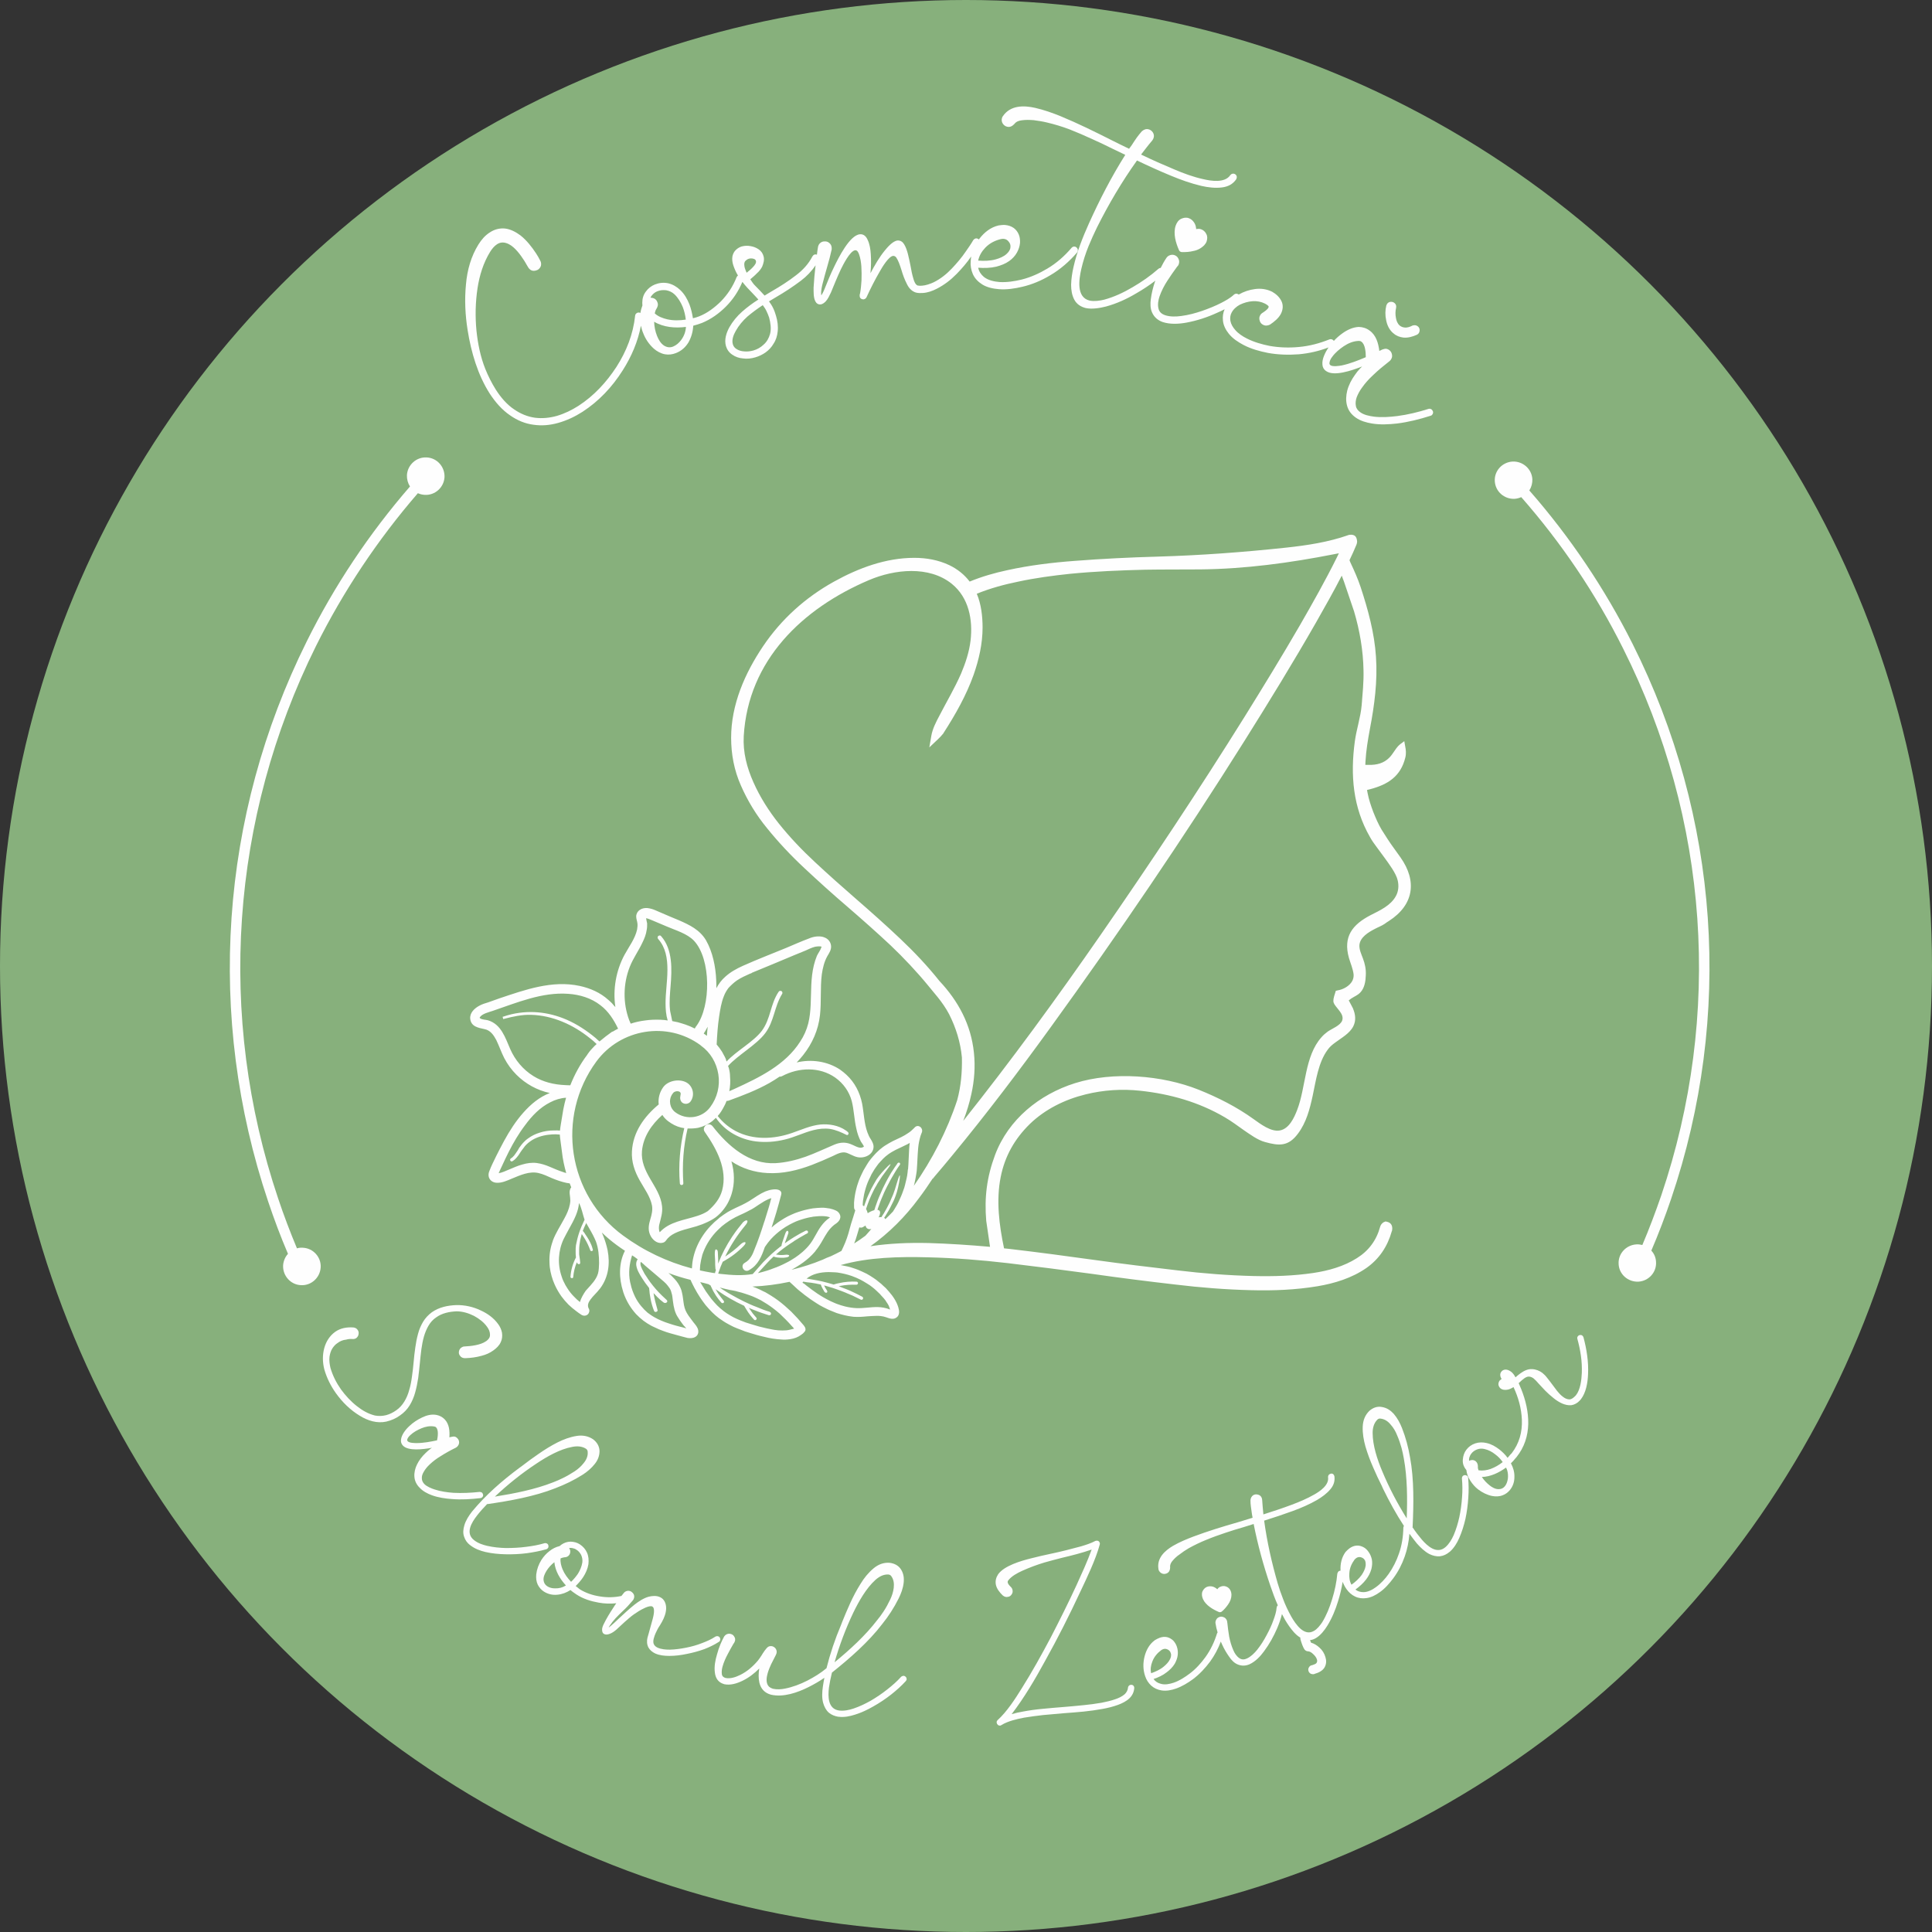 <?xml version="1.0" encoding="UTF-8"?>
<!DOCTYPE svg PUBLIC "-//W3C//DTD SVG 1.1//EN" "http://www.w3.org/Graphics/SVG/1.1/DTD/svg11.dtd">
<!-- Creator: CorelDRAW X7 -->
<svg xmlns="http://www.w3.org/2000/svg" xml:space="preserve" width="127mm" height="127mm" version="1.1" style="shape-rendering:geometricPrecision; text-rendering:geometricPrecision; image-rendering:optimizeQuality; fill-rule:evenodd; clip-rule:evenodd"
viewBox="0 0 12700 12700"
 xmlns:xlink="http://www.w3.org/1999/xlink">
 <rect x="0" y="0" width="12700" height="12700" fill="#333333" stroke="none"/>
 <defs>
  <style type="text/css">
   <![CDATA[
    .fil1 {fill:#FEFEFE}
    .fil0 {fill:#87B07C}
   ]]>
  </style>
 </defs>
 <g id="Layer_x0020_1">
  <g id="_38477337504">
   <circle class="fil0" cx="6350" cy="6350" r="6350"/>
   <g>
    <path class="fil1" d="M2208 9158c-34,-48 -60,-100 -76,-156 -12,-47 -13,-95 0,-142 12,-42 35,-79 71,-105 35,-25 77,-32 120,-29 11,1 21,6 28,16 6,8 8,18 6,28 -1,11 -7,19 -15,26 -8,5 -16,7 -26,6 -13,-1 -27,0 -40,4 -22,2 -41,10 -58,23 -14,9 -25,22 -34,36 -10,16 -15,35 -18,54 -3,24 1,49 6,72 15,52 39,99 70,143 30,41 65,79 105,110 35,28 74,50 118,61 51,9 97,-4 139,-34 22,-15 40,-35 54,-58 14,-23 25,-49 32,-76 9,-29 14,-58 18,-88 5,-32 8,-64 11,-95 3,-32 6,-64 11,-96 4,-30 10,-61 18,-90 7,-28 19,-55 33,-79 15,-25 35,-46 58,-63 47,-33 104,-45 161,-47 55,-1 110,11 160,35 44,20 85,49 114,89 13,17 22,37 26,58 3,22 1,42 -8,61 -10,23 -29,41 -49,55 -23,17 -49,28 -76,35 -35,10 -73,15 -110,16 -14,0 -26,-5 -33,-16 -7,-8 -9,-18 -7,-29 2,-10 7,-19 16,-25 6,-4 13,-7 20,-7 42,-2 106,-9 141,-34l2 -1c15,-11 26,-24 25,-43 0,-19 -8,-36 -19,-51 -22,-31 -53,-54 -86,-72 -36,-18 -75,-30 -115,-30 -47,2 -96,12 -134,40 -21,14 -37,32 -50,54 -13,22 -23,47 -30,71 -8,28 -13,56 -17,84 -4,30 -7,60 -10,91 -3,33 -7,66 -11,99 -5,32 -11,63 -20,95 -8,29 -20,58 -36,84 -16,26 -37,48 -63,66 -27,20 -58,33 -91,41 -61,13 -121,-6 -173,-38 -63,-38 -115,-89 -158,-149zm3225 1808c24,-96 56,-191 95,-283l8 -21c16,-41 34,-81 52,-122 20,-44 43,-88 69,-129 23,-38 51,-73 86,-102 30,-25 65,-39 105,-36 31,4 58,17 75,44 17,27 21,57 17,89 -4,35 -17,70 -33,102 -30,60 -66,116 -108,168 -89,117 -214,226 -328,317 0,1 0,1 -1,1 -1,1 -2,1 -2,2 0,0 0,1 0,2 -8,32 -14,64 -19,96 -7,58 -7,140 67,150 32,4 65,-3 95,-13 39,-13 76,-31 112,-51 39,-23 75,-47 110,-75 32,-25 63,-52 91,-83 5,-4 11,-6 18,-6 5,1 10,4 13,8 4,5 5,10 5,16 -1,4 -3,7 -6,11 -29,32 -62,61 -96,88 -37,29 -76,55 -117,78 -38,22 -78,41 -120,54 -34,11 -72,19 -108,14l-3 0c-23,-4 -44,-12 -62,-27 -19,-17 -30,-40 -37,-64 -9,-33 -7,-72 -2,-106 3,-19 6,-39 10,-59 -33,23 -68,43 -104,61 -72,36 -165,69 -247,50 -41,-11 -66,-38 -76,-78 -7,-31 -6,-63 -1,-94 -32,32 -68,60 -109,80 -37,18 -80,32 -122,23l-2 -1c-37,-11 -55,-39 -59,-77 -5,-38 3,-80 14,-117 6,-23 14,-46 23,-68 7,-16 15,-34 24,-50 5,-7 11,-13 19,-16 8,-3 17,-4 25,-1 10,2 18,9 23,18 6,9 7,19 4,29 -2,7 -6,13 -10,18 -13,22 -25,44 -37,67 -14,26 -26,53 -34,81 -5,17 -7,34 -5,51 2,14 11,21 24,25 32,7 69,-6 97,-20 45,-22 84,-56 116,-94 9,-11 16,-22 24,-34 7,-12 32,-52 46,-58 8,-4 17,-4 26,-2 9,3 17,9 22,17 6,10 7,20 4,30 -2,6 -5,13 -8,18 -9,17 -18,35 -27,53 -9,19 -17,39 -23,60 -7,25 -12,57 3,80 7,11 20,17 32,21 25,6 55,4 79,-1 51,-10 101,-29 148,-53 44,-23 87,-49 125,-81zm-1382 -427c-38,4 -77,3 -115,-4 -52,-9 -103,-25 -147,-54 -13,-9 -27,-18 -39,-29 -26,17 -55,28 -87,31 -32,3 -61,-4 -88,-21 -17,-11 -30,-26 -40,-45 -10,-21 -12,-44 -10,-68 4,-34 16,-66 34,-95 15,-23 32,-42 53,-58 20,-16 42,-27 67,-33l11 -9c19,-13 39,-20 62,-20 22,1 42,6 60,18 21,14 37,32 47,55 10,23 12,49 9,75 -5,31 -18,60 -35,86 -14,21 -31,40 -49,58l2 1c8,7 17,14 25,20 40,25 86,40 132,47 48,8 95,7 142,-3 5,-6 10,-13 15,-19 5,-7 13,-12 22,-14 8,-2 16,-1 25,3 19,12 28,29 18,51 -1,3 -3,5 -5,8 -21,25 -44,50 -68,72 -16,15 -31,30 -46,46 -14,15 -26,31 -37,47 -3,5 -6,9 -8,14 18,-13 57,-50 64,-57 34,-32 69,-64 106,-94 27,-21 60,-43 93,-52 24,-6 50,-8 73,2 23,10 35,29 40,53 6,30 -3,62 -15,89 -7,15 -15,30 -24,44 -11,16 -20,33 -28,51 -8,19 -23,55 -11,75 5,10 14,16 24,21 25,11 54,13 81,13 35,-1 71,-6 106,-13 36,-7 72,-17 107,-31 29,-11 59,-24 86,-42 6,-3 13,-4 20,-1 5,2 9,6 10,12 3,5 2,10 0,16 -2,3 -4,6 -8,8 -29,19 -61,34 -94,47 -38,14 -76,24 -116,32 -38,8 -76,13 -115,13 -31,0 -64,-3 -93,-16 -19,-9 -35,-22 -45,-40 -10,-20 -11,-42 -6,-63l8 -28c9,-32 18,-65 27,-98 4,-16 18,-70 -4,-80 -20,-9 -70,20 -87,30 -23,14 -44,29 -64,46 -20,17 -39,34 -58,52l-27 25c-13,11 -27,21 -43,27 -11,4 -24,7 -35,2 -10,-4 -14,-13 -15,-24 -2,-13 4,-29 10,-41 18,-37 40,-73 63,-108 6,-10 13,-20 20,-30zm-151 -1077c24,19 40,44 41,76 0,32 -11,60 -31,85 -22,28 -50,52 -80,71 -57,36 -117,65 -180,89 -136,54 -299,83 -444,104 0,0 -1,0 -1,0 -1,0 -2,0 -3,0 0,0 -1,1 -1,1 -23,24 -45,48 -65,74 -36,46 -79,116 -20,162 25,20 57,31 88,38 40,9 81,13 122,14 45,0 89,-2 133,-8 41,-5 81,-12 121,-24 6,-1 13,0 18,4 4,3 7,8 7,14 1,5 0,11 -4,15 -2,3 -6,6 -10,7 -42,12 -85,20 -128,26 -46,6 -93,8 -140,7 -44,-1 -88,-5 -132,-15 -34,-8 -70,-21 -99,-44l-3 -2c-18,-14 -31,-32 -38,-54 -9,-24 -6,-50 1,-74 9,-33 30,-65 51,-92 90,-109 198,-203 311,-287l18 -13c35,-27 70,-53 107,-78 40,-28 82,-54 125,-76 40,-20 82,-36 127,-43 38,-6 76,0 109,23zm-1060 55c-62,11 -157,22 -191,-14 -11,-11 -15,-25 -13,-40 2,-16 9,-31 17,-44 10,-16 23,-31 37,-44 25,-24 54,-43 86,-58 29,-14 61,-22 93,-16 21,4 40,14 55,30 29,31 33,76 30,117l1 0c8,-2 17,-4 26,-5 10,-1 19,4 26,12 7,7 11,16 11,27 0,10 -5,20 -12,27 -3,3 -6,5 -9,7 -35,17 -69,36 -102,57 -25,15 -49,33 -70,53 -15,14 -29,30 -39,48 -8,13 -14,28 -13,43 0,15 6,27 16,38 17,17 46,29 68,36 39,13 83,19 124,22 57,3 115,0 172,-6 6,0 12,2 17,6 3,4 5,9 6,15 0,5 -2,11 -7,15 -3,3 -7,5 -12,5 -61,7 -125,11 -186,6 -44,-3 -91,-10 -132,-25 -30,-11 -60,-27 -81,-50 -20,-20 -32,-44 -34,-72 -2,-28 5,-55 17,-80 14,-29 34,-54 57,-76 11,-11 23,-21 35,-30 2,-1 5,-3 7,-4zm2646 1410c99,-81 203,-176 280,-277 15,-18 29,-37 42,-57 16,-24 30,-50 43,-77 12,-25 21,-52 24,-79 3,-27 0,-54 -16,-76 -5,-7 -11,-10 -19,-11 -33,-2 -61,14 -85,35 -62,56 -110,142 -146,216 -50,105 -91,214 -123,326zm-1732 -529c17,-16 32,-34 45,-53 14,-23 25,-48 29,-75 2,-17 -1,-33 -8,-49 -8,-14 -17,-26 -31,-34 -8,-6 -18,-9 -28,-11 -7,-1 -13,-1 -20,0 3,5 6,10 7,15 2,10 0,20 -5,29 -8,12 -20,17 -34,17 -8,1 -17,4 -24,7 -3,24 4,50 13,72 13,31 33,58 56,82zm-34 24c-39,-43 -70,-94 -76,-153 -20,16 -37,34 -51,56 -11,18 -22,40 -20,62 2,17 9,30 24,40 15,10 32,14 51,14 26,1 50,-5 72,-19zm-467 -584c126,-20 264,-47 383,-94 22,-8 43,-18 64,-28 27,-13 52,-28 77,-44 23,-15 44,-34 61,-56 17,-21 28,-46 25,-73 0,-8 -4,-14 -10,-19 -27,-18 -60,-19 -91,-13 -82,15 -167,64 -236,110 -97,64 -188,137 -273,217zm-380 -370c5,-24 11,-67 -6,-85 -4,-4 -8,-5 -13,-6 -29,-5 -58,1 -84,12 -26,11 -52,25 -72,44 -8,7 -16,16 -20,26 -2,6 -2,11 2,15 11,12 46,12 60,12 43,0 91,-9 133,-18z"/>
    <path class="fil1" d="M2747 3242c-264,305 -490,644 -670,1005 -562,1133 -652,2432 -249,3630 37,111 79,221 124,329 13,-4 26,-5 39,-4 68,3 121,62 117,129 -4,68 -62,121 -130,117 -68,-3 -120,-62 -117,-130 2,-28 13,-55 32,-76 -48,-112 -91,-227 -130,-343 -409,-1216 -318,-2533 253,-3682 182,-367 411,-710 679,-1019 -14,-22 -21,-48 -20,-75 4,-67 62,-120 130,-116 68,3 120,62 117,130 -4,67 -62,120 -130,116 -15,-1 -30,-4 -45,-11z"/>
    <path class="fil1" d="M7474 1055c-100,140 -187,288 -264,442 -19,39 -37,79 -54,120 -20,49 -36,99 -48,151 -15,66 -35,187 55,208 30,6 66,1 95,-6 66,-18 128,-47 187,-82 60,-35 118,-75 170,-121 5,-4 10,-6 15,-6 11,-23 24,-46 39,-68 6,-8 14,-13 23,-16 10,-3 19,-3 28,0 12,4 21,12 26,23 6,11 7,23 3,35 -1,4 -3,8 -5,11 -2,3 -5,6 -7,8 -22,30 -43,60 -63,91 -21,32 -39,67 -52,104 -8,24 -13,52 -7,78 5,24 21,37 44,45 33,11 72,10 107,5 46,-6 91,-18 135,-33 43,-15 86,-32 127,-53 27,-14 60,-32 83,-54 7,-6 15,-8 24,-5 3,1 5,2 8,4 33,-19 69,-31 107,-36 39,-5 77,0 113,18 26,15 48,35 61,62 13,28 9,57 -4,83 -15,29 -45,53 -72,71 -15,7 -30,9 -45,1 -11,-5 -19,-15 -22,-26 -4,-12 -4,-24 2,-35 4,-8 10,-14 17,-18 12,-8 32,-21 38,-34 2,-3 2,-7 0,-10 -5,-6 -16,-13 -22,-16 -26,-13 -53,-18 -82,-16 -29,2 -57,10 -84,23 -22,12 -42,29 -54,52 -9,17 -11,35 -8,54 4,22 16,42 31,59 20,24 49,43 77,57 47,24 100,39 151,49 63,11 127,13 190,7 70,-6 137,-24 202,-50 6,-2 13,-2 19,1 4,2 8,5 10,9 17,-19 37,-36 58,-51 31,-22 67,-39 106,-41 26,1 50,8 71,24 43,30 58,84 64,134l2 -1c10,-5 20,-10 30,-12 12,-4 23,0 33,7 10,7 16,17 18,29 3,12 0,24 -7,34 -3,4 -5,7 -9,10 -37,29 -74,59 -108,92 -27,25 -51,51 -72,81 -15,20 -27,42 -36,65 -6,18 -9,38 -5,57 3,17 14,31 29,41 24,18 61,25 91,29 49,6 103,2 152,-4 69,-9 139,-26 205,-47 7,-2 14,-1 20,3 5,4 8,9 10,15 1,7 0,13 -4,18 -3,5 -7,8 -12,9 -72,23 -147,42 -221,51 -53,6 -111,9 -164,0 -37,-6 -76,-17 -107,-39 -28,-20 -48,-45 -57,-78 -9,-33 -7,-66 1,-99 10,-38 28,-72 51,-104 10,-15 22,-30 35,-43 4,-4 8,-8 12,-12 -71,28 -186,67 -237,30 -15,-10 -23,-25 -24,-42 -2,-20 3,-39 10,-57 8,-20 18,-38 30,-56 -63,24 -128,39 -196,45 -67,5 -136,3 -202,-9 -55,-11 -110,-26 -160,-52 -36,-19 -73,-43 -98,-75 -20,-25 -35,-54 -38,-86 -3,-26 1,-51 11,-74 -16,8 -32,16 -49,23 -65,30 -133,52 -203,65 -50,9 -106,12 -155,-4 -31,-11 -55,-31 -69,-61 -13,-27 -13,-61 -9,-90 5,-38 14,-75 26,-111 1,-3 3,-7 4,-10 -41,31 -83,59 -127,84 -62,37 -128,67 -198,86 -40,10 -91,19 -133,10 -32,-8 -59,-25 -75,-55 -16,-30 -21,-64 -21,-98 1,-40 7,-79 16,-118 22,-97 60,-194 101,-285 70,-155 148,-307 239,-451 -26,-12 -53,-25 -79,-38 -45,-23 -91,-44 -137,-65 -49,-23 -99,-44 -149,-64 -50,-19 -100,-34 -151,-46 -29,-7 -57,-11 -86,-15 -26,-2 -53,-3 -79,1 -19,2 -37,9 -48,24 -13,14 -29,23 -48,18 -12,-3 -21,-10 -28,-20 -7,-11 -9,-23 -6,-35 1,-6 4,-11 7,-15 49,-71 135,-71 211,-54 57,13 114,33 168,55 114,47 227,103 338,159 37,19 75,37 112,55l17 -23c11,-17 22,-34 34,-51 10,-14 21,-27 33,-41 13,-11 27,-17 44,-13 12,3 21,10 28,20 7,11 9,22 6,34 -2,7 -5,14 -10,20 -26,30 -49,61 -73,92 72,35 145,67 219,98 61,26 126,50 191,64 51,12 140,26 176,-26 6,-8 14,-12 25,-10 13,4 21,15 17,29 0,3 -2,5 -3,8 -22,32 -54,48 -92,53 -45,6 -93,0 -137,-10 -68,-16 -135,-40 -200,-67 -75,-31 -150,-65 -223,-100zm1687 1137l-4 -3c-25,-22 -39,-52 -45,-84 -7,-32 -7,-65 1,-97 2,-5 4,-9 7,-13 6,-7 14,-11 24,-11 8,0 16,2 23,8 10,8 13,20 10,33 -5,21 -5,43 -1,64 3,19 10,38 25,51 10,8 21,12 33,13 17,2 36,-5 51,-13 13,-4 26,-3 36,6 7,6 10,13 11,22 0,10 -2,18 -8,25 -3,3 -7,6 -11,8 -27,12 -58,21 -88,18 -24,-3 -46,-11 -64,-27zm-4951 -135c2,-17 7,-33 13,-49l-1 -17c0,-28 7,-53 24,-75 15,-21 35,-36 59,-46 28,-11 57,-14 87,-8 30,7 57,23 79,44 28,26 47,60 61,95 11,29 18,60 23,91l4 -1c13,-3 25,-7 38,-12 53,-21 100,-57 141,-97 45,-46 80,-99 104,-160 2,-4 5,-8 9,-11 -13,-21 -23,-44 -31,-68 -6,-19 -9,-40 -5,-60 4,-16 11,-30 23,-41 11,-10 24,-18 38,-22 19,-5 38,-6 58,-2 19,3 37,10 53,21 16,11 27,26 32,45 7,23 0,47 -9,69 -9,17 -21,32 -35,44 -13,14 -28,26 -43,39 9,13 20,31 31,41 22,22 43,44 63,66l50 -30c54,-31 107,-65 156,-103 45,-34 83,-75 108,-124 4,-6 8,-11 15,-13 5,-1 10,-1 15,1 2,-17 4,-34 7,-50 2,-10 6,-19 14,-26 8,-7 17,-11 28,-11 12,-1 23,2 32,10 10,8 15,18 16,31 0,4 0,8 0,12 -8,37 -18,75 -29,112 -10,35 -20,70 -29,106 -6,22 -13,53 -11,77 0,1 0,4 1,6 6,-7 17,-31 19,-36 21,-52 42,-105 67,-155 25,-51 100,-205 168,-210 25,-2 41,15 50,36 14,28 19,63 21,94 3,41 2,84 -2,126 27,-51 58,-105 94,-149 18,-22 53,-63 84,-66 20,-1 34,9 44,26 11,18 18,40 24,62 6,25 12,51 17,77 5,30 11,60 20,89 4,14 12,36 27,42 10,2 20,2 30,1 25,-2 53,-12 75,-22 46,-23 85,-54 120,-91 33,-35 64,-71 91,-111 17,-24 35,-50 50,-76 5,-6 11,-10 18,-11 7,0 12,2 17,6 1,1 1,1 2,1 1,-2 3,-4 4,-6 32,-41 73,-74 125,-86 14,-2 29,-4 43,-3 21,2 40,8 57,20 15,11 26,26 33,43 7,17 9,36 8,55 -2,22 -9,43 -20,63 -12,22 -30,41 -51,56 -25,18 -55,29 -85,37 -38,9 -80,10 -119,7 5,24 18,44 37,60 28,23 68,31 103,34 48,3 99,-5 145,-16 60,-15 117,-41 169,-72 61,-36 114,-83 160,-137 5,-5 11,-9 19,-8 7,0 12,4 17,9 3,5 6,10 5,17 0,5 -2,9 -5,13 -51,59 -110,111 -177,150 -57,34 -118,60 -182,75 -50,12 -104,20 -154,16 -38,-3 -78,-11 -110,-31 -27,-17 -49,-39 -62,-68 -12,-28 -17,-57 -14,-87 0,-10 2,-19 3,-29 -28,41 -61,79 -95,114 -39,40 -82,73 -131,98 -29,15 -60,26 -92,28 -15,1 -31,1 -46,-3 -28,-9 -47,-31 -59,-57 -15,-29 -26,-59 -35,-90 -5,-17 -11,-33 -17,-49 -5,-12 -11,-25 -18,-35 -5,-6 -11,-10 -20,-10 -30,3 -74,78 -87,101 -32,55 -61,112 -88,171 -4,8 -11,13 -21,14 -13,-1 -23,-7 -24,-22 0,-2 0,-5 0,-8 1,-4 2,-8 3,-12 5,-27 7,-55 9,-83 1,-31 1,-62 -1,-92 -2,-27 -6,-54 -15,-79 -4,-11 -11,-28 -25,-27 -35,3 -82,100 -95,126 -23,49 -44,101 -65,152 -9,19 -20,43 -34,58 -9,9 -21,19 -34,20 -35,3 -43,-38 -45,-64 -1,-15 -1,-30 -1,-46 3,-49 7,-98 13,-147 -26,39 -59,73 -96,101 -53,40 -108,76 -165,109l-45 27c10,14 20,29 27,44 8,16 14,34 19,51 10,33 15,69 11,103 -3,29 -11,56 -27,80 -13,23 -31,42 -53,58 -20,14 -43,25 -67,32 -27,8 -54,11 -82,7 -25,-2 -49,-10 -70,-25 -21,-14 -34,-33 -41,-56 -12,-42 2,-86 22,-123 22,-39 51,-74 85,-104 33,-29 68,-55 106,-79 -12,-14 -25,-27 -37,-40 -24,-24 -47,-49 -68,-76 -26,62 -62,116 -109,163 -45,45 -98,83 -157,107 -18,7 -38,13 -57,18 -2,38 -12,75 -31,109 -20,33 -47,57 -83,71 -23,9 -47,12 -71,8 -28,-5 -53,-19 -74,-37 -32,-29 -55,-63 -70,-102 -7,-16 -11,-32 -15,-49 -20,105 -62,203 -120,294 -69,109 -156,202 -264,272 -50,32 -103,57 -160,73 -53,15 -107,20 -162,12 -56,-7 -107,-29 -153,-61 -55,-37 -99,-89 -135,-144 -79,-124 -122,-272 -145,-416 -16,-100 -21,-201 -11,-302 8,-93 33,-183 82,-262 20,-32 44,-60 76,-80 29,-19 62,-28 97,-25 38,4 73,23 104,46 40,32 74,75 102,118 10,15 19,31 27,47 6,10 7,21 5,33 -3,11 -10,20 -20,27 -25,12 -47,10 -63,-14l-12 -20c-5,-9 -10,-18 -16,-27 -23,-36 -60,-87 -100,-107 -26,-13 -52,-16 -77,0 -19,12 -34,31 -46,50 -45,73 -70,155 -83,239 -14,93 -16,186 -7,280 9,85 26,171 58,251 19,47 42,93 69,136 32,50 72,98 122,131 41,28 86,47 136,54 48,6 96,1 143,-12 51,-15 98,-38 142,-66 102,-66 184,-155 250,-256 66,-103 110,-215 123,-337 1,-7 4,-13 11,-17 5,-4 12,-4 18,-3 2,1 4,1 6,2zm3653 -551c11,-2 21,-3 32,1 15,5 27,16 34,30 9,16 8,32 3,49 -3,10 -9,18 -16,26 -20,20 -44,33 -72,38 -24,6 -50,8 -76,7l-5 -1c-6,-2 -11,-6 -13,-12 -21,-47 -39,-109 -22,-160 7,-20 18,-37 37,-46 16,-7 32,-10 49,-4 15,5 26,15 35,28 9,13 13,28 14,44zm1115 842c0,-30 -3,-84 -29,-102 -5,-4 -11,-5 -17,-5 -36,1 -69,15 -99,35 -28,19 -56,42 -76,70 -8,10 -15,23 -17,35 -2,9 -1,15 6,20 16,11 58,4 75,1 52,-11 108,-33 157,-54zm-4070 -555c16,-13 32,-26 45,-41 8,-9 20,-24 16,-37 -2,-8 -8,-12 -16,-14 -10,-3 -21,-3 -31,0 -9,3 -16,8 -22,14 -11,12 -8,32 -4,47 3,11 8,21 12,31zm-400 308c-3,-28 -10,-57 -20,-83 -13,-31 -30,-60 -54,-83 -16,-15 -34,-23 -55,-27 -19,-2 -38,-1 -56,6 -13,5 -23,12 -32,21 -7,7 -12,14 -15,22 7,0 14,1 22,4 11,5 19,13 23,25 7,15 3,30 -6,44 -6,9 -9,20 -11,30 22,21 53,32 82,39 40,9 82,8 122,2zm1 48c-71,9 -146,3 -209,-34 1,32 7,63 19,93 10,25 25,51 48,65 19,11 38,13 58,5 21,-9 37,-23 51,-41 20,-26 31,-55 33,-88zm505 -143c-35,23 -69,48 -101,75 -31,28 -57,59 -77,95 -14,25 -27,57 -19,86 4,15 13,26 27,34 15,9 32,13 49,14 20,2 40,-1 59,-6 25,-7 48,-20 67,-38 22,-19 35,-43 43,-71 9,-34 3,-73 -6,-107 -5,-15 -11,-30 -18,-44 -6,-13 -15,-26 -24,-38zm1416 -293c38,3 79,2 115,-8 25,-7 53,-18 72,-36 12,-11 24,-26 25,-43 2,-14 -2,-26 -11,-37 -9,-12 -20,-18 -34,-19 -5,0 -10,0 -15,1 -40,9 -76,27 -105,57 -23,24 -40,52 -47,85z"/>
    <path class="fil1" d="M6374 3823c80,-33 164,-57 248,-75 146,-32 294,-50 442,-61 181,-14 362,-23 543,-28 282,-8 565,-29 846,-59 139,-15 279,-36 412,-83l2 -1 15 -1 2 0c28,2 35,20 37,45l0 1 0 1c-1,7 -2,14 -5,20 -14,34 -29,67 -45,100 2,7 5,14 8,20 24,51 47,103 65,157 49,149 91,302 101,459 11,159 -10,318 -40,474 -13,70 -25,141 -29,213l-1 23 22 0c52,1 99,-10 136,-48 23,-23 37,-54 60,-78 3,-3 6,-6 10,-9l28 -21 6 34c5,22 7,51 1,73 -30,124 -114,178 -232,209l-20 5 4 21c8,42 22,83 37,123 16,40 33,80 55,117 26,41 52,83 81,122 14,20 29,40 43,60 111,157 87,313 -76,418 -10,6 -19,12 -28,19 -21,14 -44,22 -66,34 -40,21 -95,53 -100,105 -2,30 13,61 23,88 14,37 21,72 19,111 -1,38 -8,84 -36,113 -18,19 -39,26 -60,40l-16 12 28 53 0 1c16,38 21,78 2,116 -24,48 -79,77 -120,108 -18,13 -36,28 -49,47 -61,82 -77,203 -98,301 -19,88 -42,177 -97,250 -63,85 -124,81 -217,55 -48,-13 -98,-50 -139,-78 -41,-29 -81,-59 -124,-84 -172,-101 -361,-154 -557,-175 -120,-13 -242,-5 -359,24 -135,33 -266,97 -367,195 -99,97 -164,211 -191,348 -31,154 -10,316 22,469 12,1 25,3 38,4 188,22 375,47 562,73 180,25 361,47 542,68 166,20 333,33 500,37 130,3 261,-1 390,-20 100,-15 202,-43 288,-98 77,-48 128,-117 152,-205 3,-11 9,-20 17,-26l1 -1 1 -1c3,-2 6,-4 10,-5l7 -3 8 2c24,5 36,20 36,45l0 2 -2 14 -1 1c-28,100 -82,182 -167,242 -95,66 -208,101 -321,120 -144,24 -291,30 -437,26 -166,-4 -332,-17 -497,-37 -183,-21 -365,-44 -547,-70 -185,-25 -371,-49 -557,-71 -173,-20 -348,-34 -522,-38 -187,-5 -392,-1 -575,51 10,2 20,4 30,6 23,4 46,11 68,19l16 6c20,8 38,17 57,26 15,9 30,17 44,27 12,8 25,17 36,27 11,8 21,17 31,27 10,8 19,17 27,27 7,8 15,16 21,25l2 2c7,9 14,18 20,28 6,9 11,19 16,29l3 7c3,7 6,15 8,22 3,11 6,23 5,34 -1,12 -5,24 -15,31 -21,18 -48,8 -70,0 -12,-4 -24,-7 -36,-8 -11,-1 -22,-2 -32,-1 -19,0 -39,2 -58,3 -28,3 -57,5 -86,3l-9 -1c-35,-4 -71,-13 -105,-24 -16,-6 -31,-12 -47,-19l-15 -7c-17,-8 -34,-17 -50,-26 -14,-9 -28,-17 -42,-27 -13,-8 -25,-17 -37,-26 -12,-8 -23,-17 -34,-26 -11,-9 -22,-17 -32,-26 -10,-9 -20,-18 -29,-27l-23 -21c-80,17 -162,28 -244,31 8,3 16,6 24,9 16,7 33,14 49,23l13 6c12,7 23,14 35,21 16,10 31,20 46,31 16,12 30,23 45,36 15,13 29,26 43,39 14,14 28,29 42,44 13,15 27,31 40,46l5 7c8,10 10,25 1,35 -6,8 -14,15 -22,20 -21,16 -46,25 -72,29 -20,3 -41,4 -61,2 -19,-1 -37,-3 -56,-6 -17,-3 -35,-6 -53,-11 -17,-4 -35,-8 -52,-13l-50 -15c-18,-5 -35,-11 -51,-18 -17,-6 -34,-13 -50,-20 -17,-8 -33,-17 -49,-26 -8,-5 -17,-10 -25,-16 -8,-5 -15,-10 -22,-15 -16,-12 -31,-25 -45,-39 -14,-14 -28,-30 -42,-46l-15 -20c-8,-11 -16,-22 -23,-33 -13,-20 -25,-40 -36,-61 -9,-17 -18,-35 -26,-53 -49,-12 -98,-27 -145,-45l16 14c17,17 34,34 47,54 12,19 22,39 26,61 5,20 7,41 10,62 3,26 9,50 22,72l10 16c11,16 23,31 34,46l9 11c13,16 25,34 22,56 -4,24 -25,35 -47,36 -8,1 -16,0 -23,-1 -12,-3 -23,-6 -35,-9l-44 -12 -7 -2c-17,-4 -35,-10 -52,-15 -17,-6 -34,-12 -51,-19 -14,-6 -27,-12 -41,-19l-10 -5c-18,-10 -34,-20 -50,-32 -18,-14 -34,-28 -49,-44 -17,-19 -32,-39 -45,-60 -16,-26 -29,-54 -39,-84l-1 -4c-28,-87 -30,-186 12,-268 -19,-12 -38,-26 -56,-39 -34,-25 -66,-52 -96,-81 13,29 24,60 32,91l6 25c17,88 6,177 -48,250l-5 6c-18,24 -42,44 -60,69 -13,18 -22,37 -11,59l1 1c6,12 3,27 -7,37 -12,11 -29,11 -42,3 -12,-8 -24,-16 -35,-25 -18,-13 -34,-27 -50,-42 -17,-17 -33,-36 -47,-55 -17,-24 -32,-50 -44,-77 -16,-36 -27,-75 -32,-114 -1,-11 -2,-22 -2,-33 -2,-46 5,-93 21,-137l2 -7c19,-50 49,-95 74,-142l13 -25c14,-29 25,-60 27,-92 0,-14 -2,-30 -4,-44 -2,-17 0,-33 10,-45 -3,-9 -7,-17 -10,-26 -7,-1 -14,-2 -20,-3 -33,-7 -65,-18 -96,-31 -29,-13 -59,-27 -89,-34 -61,-14 -122,15 -176,37 -31,13 -63,28 -97,27 -42,-1 -66,-36 -51,-75 13,-35 30,-68 46,-101 17,-34 34,-67 52,-100 36,-66 77,-130 127,-186 48,-54 105,-102 173,-128 -83,-18 -159,-60 -219,-120 -32,-32 -59,-69 -80,-109 -20,-39 -34,-81 -53,-120 -17,-32 -39,-64 -77,-71 -41,-9 -88,-16 -94,-68 -4,-39 28,-69 60,-86 18,-10 38,-16 58,-22 24,-9 49,-17 73,-26 170,-57 348,-121 529,-82 69,15 135,44 187,91l7 6c10,9 20,18 28,29 4,4 8,8 12,13 -17,-117 4,-240 61,-345 29,-53 69,-105 82,-165 2,-14 4,-27 2,-41 -2,-16 -8,-28 -8,-46 2,-37 37,-57 73,-54 18,2 36,7 54,15 15,6 29,13 44,19 36,16 73,31 109,46 71,31 138,63 179,132 44,77 63,173 67,261 1,17 1,35 1,54 15,-28 34,-54 58,-75 34,-31 74,-53 116,-72 94,-42 190,-79 285,-118 50,-21 99,-43 150,-62 28,-12 62,-18 93,-10l2 1c6,2 12,4 17,7 19,11 31,29 33,51 2,26 -12,46 -25,68 -20,36 -30,78 -36,120 -11,89 -2,179 -12,268 -11,97 -50,185 -110,261 -13,17 -28,33 -43,49 96,-23 202,-8 285,47l4 3c13,9 26,20 38,31 55,51 88,116 103,189 12,63 13,130 35,190 6,16 13,32 23,46 10,17 19,33 17,53 -3,38 -38,61 -74,65 -41,5 -67,-17 -103,-30 -31,-10 -63,8 -90,21 -46,21 -92,41 -139,59 -93,35 -191,59 -292,53 -82,-4 -167,-30 -236,-77 20,70 23,144 1,215 -7,22 -16,43 -27,63 -13,23 -29,44 -47,63 -6,5 -11,10 -16,15 -33,31 -98,58 -141,71 -53,16 -111,26 -159,55 -9,6 -18,12 -26,21l-1 0c-13,13 -17,30 -40,33 -35,6 -66,-23 -79,-54 -15,-34 -8,-68 2,-102 9,-29 16,-59 11,-89 -11,-59 -51,-112 -80,-164 -34,-60 -56,-123 -52,-193 7,-127 81,-229 176,-308 -5,-40 6,-81 30,-114 34,-46 115,-58 161,-25 37,28 46,82 18,120 -12,16 -36,20 -53,8 -11,-8 -16,-22 -15,-35l2 -13 0 -2c11,-32 -37,-32 -49,-13l-6 8c-25,39 -15,91 22,118 73,54 176,38 229,-35 46,-62 65,-139 53,-215 -12,-76 -52,-144 -115,-189l-3 -3c-218,-159 -525,-108 -684,108 -267,364 -188,877 176,1144 136,100 289,173 452,216 0,-3 1,-6 1,-9 1,-22 4,-44 9,-65 24,-102 86,-191 167,-255l4 -4c18,-14 36,-26 55,-38 14,-8 28,-15 42,-22l8 -4 45 -21c16,-8 31,-16 46,-25l6 -4c17,-10 32,-21 48,-31 17,-11 34,-20 52,-28 14,-5 28,-10 43,-12 7,-1 14,-2 21,-2 22,0 48,9 40,36l-15 56 -17 60 -8 26c-8,25 -15,49 -23,73 13,-12 27,-23 41,-33l15 -10c17,-11 34,-22 52,-31 16,-8 31,-14 47,-21 14,-5 28,-10 42,-14 13,-4 26,-7 39,-10 12,-3 25,-5 37,-7 11,-1 21,-2 32,-3l3 0c11,-1 22,-1 34,-1 11,1 21,2 32,4l8 1c7,2 15,4 22,6 11,4 22,8 31,15 9,8 15,18 17,30 2,27 -21,44 -41,57 -9,7 -18,16 -26,25 -7,8 -13,16 -19,25 -10,15 -20,32 -29,48 -14,25 -29,49 -47,71l-5 7c-23,27 -50,51 -79,72 -13,9 -27,19 -41,27l-15 9c-6,4 -13,7 -19,11 70,-17 139,-39 206,-67 17,-8 34,-16 52,-22 24,-11 47,-23 70,-35 9,-18 17,-36 25,-55 16,-39 27,-80 38,-122l14 -44 14 -46c-5,-5 -8,-12 -8,-20l0 -7c-1,-15 0,-31 2,-46 2,-15 4,-30 7,-44 3,-15 7,-29 11,-44l6 -18 8 -23c6,-13 11,-27 18,-40 6,-13 13,-27 21,-39 7,-13 16,-26 24,-39 9,-12 19,-25 29,-36 11,-13 23,-25 35,-36 6,-6 12,-11 19,-16 7,-6 15,-12 23,-17 17,-11 35,-21 52,-30 19,-9 37,-17 55,-26 16,-8 32,-17 46,-27 13,-8 24,-18 35,-29l7 -7c23,-26 60,3 47,34l-1 2c-5,12 -9,24 -12,37 -3,13 -6,26 -8,40 -2,13 -3,27 -4,41l-2 29 -3 58c-1,15 -2,29 -3,44 -2,15 -4,29 -7,43l0 1c-2,14 -6,28 -9,43 -1,3 -2,7 -3,11 121,-173 219,-363 285,-563 25,-91 33,-186 31,-280 -9,-100 -39,-196 -84,-285 -21,-40 -47,-77 -75,-112 -20,-25 -41,-49 -61,-74 -77,-94 -161,-183 -249,-267 -93,-87 -188,-171 -284,-254 -96,-82 -190,-167 -282,-253 -88,-82 -171,-170 -246,-263 -70,-85 -128,-180 -172,-281 -44,-99 -64,-205 -64,-313 0,-218 90,-424 210,-602 120,-178 278,-320 465,-424 162,-90 342,-157 529,-157 80,0 158,14 230,48 54,26 99,62 134,108zm-1656 3513c32,41 73,75 118,99 116,61 252,54 372,12 61,-21 120,-48 184,-55 57,-5 120,5 168,39 5,3 10,7 14,11 9,8 1,24 -10,18 -34,-17 -70,-33 -108,-39 -36,-5 -73,-1 -109,8 -64,16 -124,47 -189,62 -62,15 -126,20 -190,12 -102,-13 -202,-66 -262,-155 -7,6 -14,14 -24,22 -27,21 -59,36 -94,44 -23,4 -46,5 -68,4 -28,118 -36,239 -28,360l0 1 0 0c-1,15 -22,14 -23,0 -10,-121 1,-244 29,-363 -29,-4 -58,-14 -86,-32l-19 -13c-16,-12 -29,-26 -39,-42 -70,63 -125,141 -134,237 -6,68 21,126 54,183 33,57 71,113 78,180 5,43 -8,79 -18,120 -3,9 -5,39 3,51 64,-70 161,-79 246,-107 25,-8 49,-18 70,-32 43,-38 79,-80 94,-136 37,-139 -37,-274 -114,-384 -19,-26 9,-59 38,-48 5,2 10,6 13,10 101,130 240,253 415,243 67,-4 133,-20 196,-42 64,-23 126,-53 188,-79 35,-15 70,-19 107,-5 21,7 53,29 75,24 3,-1 12,-4 14,-7 -2,-8 -16,-26 -20,-33 -14,-27 -24,-56 -30,-86 -14,-59 -15,-121 -30,-180 -17,-63 -55,-116 -108,-154 -104,-73 -241,-68 -350,-10 -5,3 -10,4 -16,3 -22,15 -44,29 -67,42 -85,48 -177,83 -268,116 -5,2 -9,2 -14,2 -3,8 -6,16 -10,24 -19,37 -30,55 -48,75zm1094 669c5,-6 9,-13 13,-20 6,-10 12,-20 18,-30 6,-10 11,-21 16,-31 6,-11 11,-21 16,-32 5,-11 9,-22 13,-33 21,-52 48,-221 5,-74 -6,23 -14,45 -22,67 -5,11 -9,21 -14,32 -4,11 -9,21 -14,31 -5,11 -11,21 -16,31 -6,10 -11,20 -17,30 -5,8 -11,16 -16,25 -6,-1 -12,0 -18,1 17,-34 9,-47 -8,-49l4 -13c5,-14 10,-27 15,-41 5,-14 11,-27 17,-41 5,-13 11,-26 18,-40 6,-13 13,-26 20,-39 6,-13 14,-27 21,-39l23 -39c8,-13 16,-26 25,-38l5 -7 0 0c5,-10 -6,-18 -14,-11l-1 0 -5 8c-9,12 -18,25 -26,38 -9,13 -17,26 -24,39 -8,13 -15,27 -22,40 -7,13 -14,27 -20,40 -6,14 -12,27 -18,41 -6,14 -12,27 -17,41 -5,14 -10,28 -15,42 -2,7 -4,14 -7,21 -15,4 -31,12 -43,20 -2,-9 -6,-19 -11,-28 3,-10 7,-19 10,-29 4,-11 8,-22 12,-32 5,-11 9,-21 14,-32 5,-10 10,-20 15,-31 5,-10 11,-20 17,-30 5,-10 11,-20 18,-30 12,-20 25,-39 40,-58 93,-121 -27,0 -57,48 -6,10 -12,20 -18,31 -6,10 -11,20 -17,31 -5,10 -10,21 -15,32 -5,10 -9,21 -14,32 -4,11 -8,22 -12,33 -2,6 -4,12 -6,18 -3,-3 -6,-5 -9,-7 0,-10 1,-20 2,-30 2,-14 5,-27 7,-41 3,-13 6,-26 10,-39 4,-13 8,-26 13,-38 5,-13 11,-25 17,-37 5,-13 12,-25 19,-36l9 -15c4,-6 9,-13 14,-20 8,-12 17,-23 27,-33 10,-12 21,-22 32,-32l5 -4c11,-9 22,-17 34,-24 16,-10 33,-18 50,-26l19 -9c12,-6 25,-12 37,-18 5,-3 10,-6 14,-8 0,0 0,0 0,1 -2,14 -3,29 -4,44 -3,43 -3,86 -7,129l-1 0c-1,14 -3,28 -5,42 -3,13 -5,27 -9,40 -3,13 -6,26 -10,39 -5,13 -9,26 -14,39 -5,12 -10,25 -16,37 -10,24 -23,47 -37,69l-3 4c-1,3 -3,6 -5,8 -16,17 -32,33 -49,49 -2,-4 -4,-6 -8,-9zm-864 370c12,-14 43,-49 52,-59 13,-15 21,-24 36,-38 12,-12 24,-23 36,-35 18,-16 37,-32 56,-47 3,-2 6,-4 9,-6 1,-9 3,-17 6,-25l17 -50c12,-40 26,-22 22,-8l-21 59c0,2 -1,4 -2,7 6,-4 12,-9 18,-13 14,-10 29,-19 43,-28 14,-8 27,-16 41,-24 12,-6 23,-12 35,-18 2,-1 3,-1 5,-1 11,-1 15,14 5,19l-10 5c-13,7 -27,15 -40,23 -11,7 -22,13 -33,20l-8 6c-15,9 -30,20 -45,30 -17,12 -34,25 -50,38 -6,6 -12,11 -19,16 4,1 8,2 11,2 9,2 18,2 26,2 9,0 19,-1 28,-2 32,-2 26,15 1,18 -10,2 -19,2 -29,2 -10,0 -19,-1 -29,-2 -8,-1 -16,-3 -24,-6 -8,8 -16,15 -24,23 -13,13 -25,27 -38,41l-41 45c20,-5 40,-10 62,-17 13,-4 26,-9 39,-14 14,-5 28,-10 41,-16 15,-7 30,-13 44,-21 21,-10 40,-22 60,-35 16,-11 32,-23 47,-36 18,-16 36,-34 51,-54 28,-37 45,-81 73,-118 15,-20 32,-38 53,-52l3 -3c0,0 1,0 1,0l-1 -1c-8,-3 -16,-5 -23,-6 -9,-1 -18,-2 -27,-2 -10,0 -20,0 -30,1 -10,1 -21,2 -32,3l-2 1c-11,1 -22,4 -32,6 -12,3 -24,6 -36,10 -14,4 -27,9 -40,14 -15,7 -29,13 -43,21 -18,10 -35,20 -51,32 -26,19 -50,40 -72,64 -14,16 -25,30 -37,48l0 0c-1,1 -2,3 -3,5 -20,59 -44,117 -101,149l-3 2c-33,18 -60,-31 -27,-49 9,-5 18,-12 25,-19 12,-13 22,-29 29,-45l6 -15c14,-33 26,-66 38,-100 10,-29 20,-59 29,-88l3 -8c10,-31 19,-61 28,-91 5,-15 8,-29 12,-44 2,-5 3,-10 4,-15 -11,3 -22,8 -32,13l-15 8c-12,7 -24,15 -35,22 -18,12 -35,24 -54,34l-1 0c-15,9 -31,16 -47,24l-24 11 -29 14 -5 3c-12,6 -23,13 -34,20 -17,11 -33,23 -48,35l-13 12c-43,39 -78,86 -102,140 -5,12 -10,24 -14,36 -6,22 -11,45 -14,67 -1,12 -2,24 -2,36 27,6 55,11 83,16l16 2c1,-6 3,-12 5,-17 0,-2 1,-3 1,-5 -2,-2 -3,-4 -3,-7 -2,-17 -2,-35 -2,-52 -2,-30 -4,-57 0,-69 3,-10 12,-6 16,2 3,8 2,33 4,61 0,8 0,16 0,24 25,-65 53,-117 92,-177 1,-2 3,-4 5,-7 20,-30 42,-58 65,-86l2 -2c24,-23 44,-12 12,24 -51,62 -95,129 -130,202 36,-24 70,-50 101,-80 25,-24 48,-18 20,11 -39,40 -84,74 -133,101 -1,1 -3,1 -4,2 -5,11 -9,22 -14,33 -5,15 -11,30 -16,45l15 2c81,9 144,12 212,1zm354 30l15 2 34 6c17,3 35,6 52,10 25,6 50,13 74,20l2 1c0,0 1,0 1,0 11,-4 23,-7 34,-9 39,-9 78,-12 117,-10 5,1 9,4 9,9l0 1c0,3 -1,5 -3,7 -2,2 -4,3 -7,3 -36,-1 -72,1 -107,8 -3,1 -6,2 -10,2 8,3 16,6 23,9 17,6 34,13 51,20 15,7 29,14 44,21 12,6 25,13 37,19 1,1 3,2 4,4 6,9 -4,20 -14,15l-10 -5c-15,-7 -29,-14 -43,-21 -13,-5 -25,-11 -38,-16l-9 -4c-18,-7 -35,-14 -53,-20 -21,-8 -41,-14 -62,-20 -9,-3 -17,-5 -26,-7 2,2 3,5 4,8 4,8 9,16 14,23 11,17 -7,23 -16,10 -5,-8 -10,-17 -14,-25 -4,-7 -7,-14 -9,-22 -11,-2 -23,-5 -34,-7 -19,-4 -38,-6 -57,-8l-25 -4c-1,2 -3,4 -5,7 0,0 13,8 13,8 10,9 21,17 32,25 11,9 22,17 34,25 12,9 24,17 37,25 14,9 28,17 43,25 16,9 33,17 50,24l14 6c18,7 38,13 57,18 25,6 50,10 75,11 47,2 94,-8 141,-7 25,1 50,5 74,14l4 2c0,0 1,0 2,0l-1 -2c-2,-8 -5,-15 -8,-23 -4,-8 -9,-16 -14,-23 -5,-9 -11,-17 -18,-25 -7,-8 -14,-16 -22,-24l-1 -2c-8,-8 -16,-16 -24,-23 -9,-9 -19,-17 -29,-25 -11,-9 -23,-17 -35,-24 -14,-9 -28,-17 -43,-25 -18,-9 -37,-17 -56,-24 -31,-11 -62,-18 -95,-23 -10,-1 -21,-2 -31,-2l-28 -1c-54,1 -104,11 -144,43zm-573 58l3 1c6,4 12,8 17,12l39 24c7,4 15,9 23,13 13,7 25,14 38,21l2 1c14,7 27,14 41,21l41 19c14,6 28,12 42,17 14,6 28,11 42,17 14,5 27,10 42,14l0 0 1 1c15,6 9,26 -8,21l-43 -14c-14,-5 -29,-10 -43,-16 -14,-5 -28,-11 -42,-17 0,0 0,0 -1,0 8,12 17,25 26,37 7,9 15,18 22,26l1 1c7,9 -6,22 -15,13 -8,-9 -17,-19 -24,-28 -10,-13 -20,-27 -28,-41l-14 -23c-3,-1 -6,-2 -9,-4l-41 -20 -5 -3 -35 -19c-14,-8 -27,-16 -40,-24 -13,-9 -26,-17 -39,-26l-18 -12c6,10 12,21 19,31 10,14 21,28 32,42 13,13 -4,25 -14,14 -12,-14 -24,-29 -34,-44 -11,-17 -22,-36 -30,-55l-4 -7 0 -1c0,-1 0,-2 0,-3l-15 -10c-18,-5 -36,-10 -55,-14l1 2c12,19 23,38 35,57 12,17 24,34 37,51 12,15 25,29 38,43 13,13 26,24 40,35l1 1c14,11 28,20 43,29 15,9 30,17 46,24 15,7 31,13 47,19l10 4 39 12c16,5 33,10 50,15 17,4 33,8 50,12l35 7 16 3c17,3 34,4 52,4 17,0 35,-1 53,-6l0 0c5,-1 16,-4 24,-6 -5,-7 -12,-14 -15,-17 -13,-15 -26,-29 -40,-43 -13,-13 -26,-26 -40,-39 -14,-12 -28,-24 -43,-35 -25,-19 -53,-37 -81,-53 -17,-9 -35,-17 -53,-25 -16,-6 -32,-12 -48,-17 -16,-6 -33,-10 -49,-14l-14 -4c-12,-3 -25,-5 -37,-7 -24,-5 -48,-11 -71,-17zm-455 -35c12,16 25,32 38,47 12,14 25,27 39,41 10,10 20,19 31,29 14,12 -7,28 -21,16l-21 -17c-13,-12 -27,-25 -39,-39 -2,-1 -3,-3 -5,-4 6,37 16,73 26,109 1,3 1,6 0,8 -2,2 -4,4 -7,5l-4 1c-4,1 -9,-2 -11,-6 -20,-48 -29,-100 -33,-151 -2,-3 -4,-5 -5,-7 -14,-17 -26,-34 -38,-53l-7 -11c-2,-3 -5,-7 -7,-11 -17,-29 -42,-75 -18,-107 -14,-11 -28,-21 -37,-26 -18,57 -25,116 -13,175l3 12c6,30 17,59 30,86 11,22 24,42 40,61 13,16 27,30 42,43 7,5 14,10 21,15 8,6 16,10 24,15 15,9 31,16 47,23 16,7 33,13 49,18l3 1c15,5 31,10 46,14l23 6 28 7 6 2c1,0 4,1 7,2 -6,-8 -13,-15 -16,-18l-7 -9c-12,-16 -23,-31 -33,-48 -4,-6 -8,-13 -11,-20 -16,-36 -19,-73 -24,-112 -1,-9 -3,-18 -6,-27 -3,-13 -8,-25 -16,-35 -6,-9 -13,-17 -20,-25 -10,-10 -20,-19 -30,-27l-15 -13 -93 -79 -1 -1c-6,-6 -15,-14 -26,-23 -3,4 -3,11 -3,15 2,20 18,45 27,63 6,9 12,18 18,27 1,2 2,3 3,5l16 23zm-461 -138c0,3 1,7 1,10 1,14 -17,13 -21,0l-1 -3c-13,31 -21,64 -24,98 0,2 -2,4 -3,6 -2,1 -5,1 -7,1l-2 -1c-4,-1 -6,-4 -6,-8 3,-44 15,-87 36,-127 -2,-13 -2,-27 -2,-41 0,-14 0,-27 2,-40 12,-61 26,-104 57,-168l-1 -1c-11,-32 -20,-80 -36,-108 -2,28 -10,55 -20,80 -13,32 -30,62 -46,91 -12,22 -24,44 -35,66 -36,77 -41,165 -13,246 6,20 15,39 25,57l13 21c12,19 26,37 42,53 12,13 26,26 40,37 8,-27 23,-52 38,-74l1 -1 8 -9c27,-30 59,-62 71,-101l1 -3c6,-21 6,-45 7,-67 0,-49 -4,-98 -21,-144 -5,-13 -12,-26 -18,-39 -8,-16 -17,-31 -26,-47l-16 -28c-2,-3 -4,-6 -5,-9l0 6c0,1 -1,3 -2,4 -7,14 -13,29 -19,44 7,8 13,16 18,25 15,21 28,44 38,67 4,10 7,20 10,31 2,5 -2,9 -7,10l-1 0 -2 0 0 0c-4,-1 -6,-2 -7,-6l-8 -20c-10,-24 -22,-47 -36,-68 -4,-6 -7,-12 -12,-18 -3,13 -7,26 -10,40 -4,21 -7,43 -7,66l0 27c1,14 5,29 6,45zm-133 -832l-2 0c-16,-2 -33,-2 -49,-1l-10 1c-41,3 -83,14 -119,35 -10,6 -19,13 -28,20 -4,3 -7,6 -11,10 -7,7 -14,15 -20,24 -6,7 -11,15 -17,23l-2 3c-4,7 -9,14 -13,20 -7,10 -15,19 -23,27 -5,5 -11,9 -17,13 -12,7 -22,-10 -11,-18 4,-2 7,-5 11,-8 8,-7 14,-15 20,-24 5,-7 10,-15 15,-22l9 -16 6 -8c6,-9 13,-17 20,-25 10,-11 21,-21 33,-29 23,-17 48,-29 74,-37 30,-10 62,-15 94,-15l5 0c12,-1 24,0 36,1 2,-23 8,-54 18,-116l4 -24c5,-26 11,-51 18,-76 -36,2 -72,13 -104,30 -68,34 -121,90 -165,150 -42,55 -77,115 -108,176 -15,30 -30,61 -44,92 -8,16 -15,32 -22,48 22,-3 48,-16 68,-24 29,-12 57,-25 87,-33 30,-9 63,-14 95,-10 30,4 58,13 86,25 29,12 57,25 86,34 7,3 15,5 22,7 -13,-46 -23,-92 -28,-139 -8,-66 -13,-90 -14,-114zm242 -595c-14,-14 -29,-27 -45,-39 -109,-88 -244,-149 -385,-153 -60,-2 -119,11 -177,26l-7 2 -4 -15 7 -2c10,-3 19,-6 29,-9 129,-36 263,-23 385,30 69,30 132,72 190,120 4,4 8,8 13,12 4,4 8,7 13,11 27,-23 53,-43 84,-65l2 1c11,-7 24,-14 36,-20 -28,-58 -63,-114 -116,-154 -60,-47 -136,-70 -211,-75 -171,-13 -338,58 -497,112 -26,9 -68,18 -84,41 -3,4 -2,6 3,9 12,8 36,8 50,12 87,26 114,116 146,189 32,73 85,136 153,178 63,39 135,56 209,59 11,1 22,1 33,1 28,-71 65,-139 111,-200 1,-2 2,-3 3,-5 16,-23 25,-32 45,-53 5,-5 10,-9 14,-13zm467 -155c-11,-36 -14,-74 -14,-111 -1,-134 50,-313 -48,-424 -4,-4 -5,-10 -3,-16 4,-8 16,-11 22,-3 77,87 71,220 62,328 -4,51 -9,103 -4,154l0 1 0 1c1,2 1,4 1,7 5,22 9,45 14,67l9 2c19,3 38,8 56,14l22 7c21,7 41,16 61,26 3,-5 6,-10 9,-15l1 -1 1 -1c96,-130 97,-439 -16,-560 -45,-47 -119,-68 -177,-93 -34,-14 -68,-29 -102,-43 -6,-3 -26,-11 -36,-12 1,9 6,28 7,34 0,15 0,29 -3,43 -4,29 -15,57 -28,83 -25,54 -61,103 -83,159 -44,111 -46,239 -4,351 3,8 6,15 10,23 30,-10 62,-17 94,-21l25 -3c34,-3 69,-3 103,0l21 3zm387 270c63,-69 177,-129 232,-202 59,-80 55,-174 110,-256 4,-6 10,-8 16,-6 9,2 12,13 7,20 -52,85 -51,178 -111,258 -59,78 -178,142 -244,215l5 14c5,19 8,37 8,57 3,32 1,64 -5,95l36 -16c161,-74 332,-156 430,-310 24,-36 42,-76 53,-119 10,-40 14,-82 16,-124 4,-86 0,-174 21,-259 5,-21 12,-42 20,-62 9,-19 23,-36 29,-55 1,-1 2,-4 2,-4 -6,-6 -38,-2 -45,0 -22,6 -42,16 -62,25 -24,10 -47,19 -71,29 -47,20 -94,39 -141,59 -46,19 -92,38 -138,57 -3,3 -6,4 -9,5 -2,1 -4,1 -6,2 -29,13 -58,26 -85,44 -20,14 -38,31 -55,49 -12,16 -23,34 -30,53 -18,44 -25,91 -32,137 -9,60 -13,121 -16,182 13,15 24,30 35,47l19 35c2,4 4,9 6,13l5 17zm-124 -229c-8,16 -17,31 -26,45 7,5 14,10 21,15 1,-20 3,-40 5,-60zm1769 -2846c29,69 38,148 38,222 0,106 -24,211 -59,311 -48,135 -120,262 -198,383l0 1c-11,14 -24,28 -37,40l-56 53 13 -76c8,-46 31,-91 53,-132 48,-93 101,-182 143,-278 29,-69 53,-141 62,-216 16,-136 -11,-282 -123,-373 -150,-121 -377,-96 -544,-25 -438,186 -795,527 -824,1026 -6,106 21,208 64,304 43,97 101,188 167,271 72,90 152,174 236,252 88,82 179,163 270,242 99,86 197,173 293,264 91,86 178,178 256,276 125,133 208,288 227,471 10,92 3,184 -17,274 -13,60 -31,118 -53,175 316,-397 615,-807 904,-1224 326,-471 644,-949 947,-1435 123,-198 245,-397 362,-599 84,-146 167,-293 242,-444l14 -29 -31 6c-290,57 -584,97 -879,100 -122,1 -243,0 -364,2 -165,4 -330,11 -494,27 -113,12 -226,27 -338,51 -93,19 -186,44 -274,80zm-693 4175c-18,7 -37,-4 -38,-22l-12 7c-10,8 -20,8 -29,5l-2 6 -13 44c-5,19 -12,38 -19,56 25,-16 50,-33 74,-51 8,-9 16,-18 24,-27 5,-6 10,-12 15,-18zm-6 114c126,-19 254,-24 381,-21 135,4 270,13 405,25l-25 -171c-13,-154 4,-288 58,-433 88,-234 291,-398 526,-472 249,-78 571,-53 812,43 127,51 250,113 361,193 45,32 115,86 173,75 61,-11 94,-83 114,-135 58,-150 48,-353 160,-478 12,-14 26,-26 41,-37 27,-19 84,-40 95,-73 8,-23 -4,-45 -18,-63 -41,-54 -51,-49 -28,-119l4 -13 13 -3c37,-6 78,-29 96,-63 6,-13 9,-27 8,-41 -4,-38 -21,-74 -31,-110 -39,-139 23,-218 142,-280 61,-31 133,-63 167,-126 17,-31 20,-67 12,-102 -10,-47 -59,-111 -87,-150 -18,-24 -35,-48 -53,-72 -15,-20 -30,-41 -42,-63 -113,-196 -130,-409 -100,-630 11,-80 38,-158 45,-238 6,-76 14,-152 12,-228 -2,-130 -25,-263 -62,-388l-60 -177c-4,-13 -9,-26 -14,-39l-7 -19c-53,104 -111,205 -168,306 -151,264 -310,523 -472,781 -402,640 -827,1265 -1270,1877 -209,289 -424,573 -651,848 -38,46 -76,92 -115,137l-12 15 -1 -1c-29,44 -59,88 -91,130 -89,121 -196,228 -318,315z"/>
    <path class="fil1" d="M9983 9092c6,13 12,27 17,40 29,72 47,149 46,227 -2,82 -26,155 -77,219l-8 9c-9,11 -18,22 -29,32 15,28 24,58 23,90 0,31 -9,60 -29,85 -13,16 -29,28 -48,35 -22,9 -46,9 -69,5 -34,-7 -64,-22 -92,-43 -21,-16 -38,-36 -52,-58 -14,-21 -23,-44 -26,-70 -17,-20 -26,-43 -23,-70 2,-23 9,-45 23,-63 15,-20 35,-34 59,-42 24,-8 50,-8 75,-2 31,7 58,23 83,42 20,16 39,34 54,55 6,-7 13,-14 18,-21l9 -9c50,-65 70,-139 67,-220 -3,-75 -23,-147 -55,-215 -14,9 -30,17 -46,18 -14,1 -28,0 -39,-9 -7,-6 -12,-14 -14,-24 -1,-10 2,-20 8,-28 4,-4 8,-7 13,-11 -5,-6 -8,-14 -9,-22 -1,-9 1,-18 7,-25 6,-9 16,-13 27,-14 14,0 26,6 37,14 12,9 22,23 29,37 10,-9 21,-18 32,-26 22,-16 49,-30 77,-28 25,1 48,10 68,25 11,9 22,20 30,31 11,13 21,27 31,40 12,16 24,32 36,48 11,13 23,27 37,37 12,10 28,18 44,18 17,-1 32,-16 43,-28 29,-37 36,-100 38,-146 3,-75 -9,-151 -29,-223 -2,-7 -1,-13 3,-18 4,-5 9,-8 14,-8 6,-1 11,0 16,4 3,3 6,7 7,11 21,78 34,161 30,242 -2,55 -13,121 -47,165l-8 9c-15,16 -34,27 -55,30 -21,2 -41,-3 -60,-11 -20,-9 -39,-21 -56,-35 -19,-15 -37,-31 -54,-48 -15,-16 -30,-32 -45,-48 -6,-6 -11,-13 -17,-19 -5,-5 -10,-10 -16,-15 -8,-6 -18,-11 -29,-12 -12,-1 -23,5 -33,12 -4,4 -9,7 -14,11 -4,4 -8,8 -12,11 -3,3 -7,6 -10,9zm-1981 1355c5,-7 11,-13 19,-16 13,-6 26,-7 39,-2 14,5 24,15 30,29 3,7 5,16 5,25 0,23 -8,44 -22,64 -12,17 -25,33 -42,47l-4 2c-5,2 -10,3 -16,0 -39,-17 -85,-44 -103,-84 -7,-16 -10,-33 -4,-50 6,-13 15,-24 28,-30 12,-5 25,-6 38,-3 12,3 23,10 32,18zm824 -49c-7,43 -17,85 -30,127 -17,56 -40,112 -71,162 -18,29 -44,63 -75,81 -12,7 -24,12 -38,13l0 1c2,5 4,11 6,16 21,6 40,18 56,33 19,17 32,38 39,63 7,22 6,44 -5,65 -13,24 -41,37 -66,44l-5 2c-8,1 -16,0 -23,-4 -6,-4 -11,-10 -13,-18 -2,-8 -1,-16 3,-22 4,-7 9,-12 17,-14l8 -2c8,-3 22,-7 26,-15 4,-7 4,-14 2,-21 -4,-14 -14,-26 -25,-36 -8,-8 -20,-17 -32,-18 -9,0 -16,-3 -23,-10 -7,-9 -12,-21 -16,-31 -4,-12 -9,-24 -12,-36 -1,-4 -2,-9 -1,-13 -16,-9 -30,-22 -42,-35 -22,-25 -41,-52 -58,-81 -7,-12 -14,-26 -21,-39 -7,31 -19,63 -31,92 -23,54 -52,106 -87,153 -24,33 -56,67 -95,85 -25,11 -51,12 -76,2 -24,-9 -43,-29 -57,-50 -18,-25 -34,-52 -47,-81 -3,-6 -6,-13 -9,-20 -17,46 -41,91 -70,131 -32,43 -70,84 -113,116 -34,25 -72,48 -112,62 -29,10 -62,17 -94,12 -26,-4 -49,-14 -69,-32 -18,-17 -31,-37 -39,-61 -15,-43 -15,-87 -4,-131 11,-42 31,-79 67,-106 10,-6 21,-12 32,-16 16,-6 33,-8 50,-4 15,4 28,12 39,22 11,12 19,25 24,40 6,17 8,36 6,54 -2,21 -10,41 -20,59 -14,23 -33,41 -53,56 -25,20 -56,34 -86,44 11,16 27,26 46,31 28,9 60,2 87,-7 38,-13 73,-36 105,-60 40,-30 74,-68 103,-108 34,-47 59,-100 76,-155 1,-3 2,-5 4,-7 -6,-20 -11,-40 -14,-61 -1,-8 1,-16 5,-23 4,-8 10,-13 17,-16 10,-5 20,-5 30,-1 10,3 17,10 22,20 1,3 2,6 3,10 0,2 0,5 1,8 3,30 7,60 12,90 6,31 15,62 28,91 8,19 21,39 39,51 16,11 33,10 50,2 26,-12 49,-35 67,-57 24,-30 44,-62 62,-96 18,-33 34,-67 46,-102 9,-24 18,-53 20,-79 1,-6 3,-12 8,-15 -19,-43 -35,-87 -50,-131 -45,-132 -82,-267 -109,-404 -22,7 -45,14 -67,21 -40,11 -79,24 -119,37 -42,14 -84,29 -125,46 -40,16 -79,35 -117,56 -20,12 -40,25 -59,40 -18,12 -34,27 -48,44 -9,11 -16,25 -14,41 0,16 -5,30 -19,38 -9,5 -20,7 -30,4 -10,-3 -18,-9 -24,-19 -2,-4 -4,-8 -4,-13 -11,-71 41,-119 97,-152 42,-24 87,-43 132,-60 96,-36 194,-66 292,-94 33,-10 65,-20 98,-30l-4 -22c-2,-17 -5,-33 -7,-50 -2,-14 -3,-28 -3,-43 1,-14 7,-26 19,-34 10,-5 19,-6 30,-3 10,2 18,8 23,17 3,6 5,12 5,19 2,31 5,63 8,94 62,-20 124,-40 185,-63 51,-19 103,-41 150,-68 37,-21 98,-62 90,-114 0,-8 3,-16 11,-20 11,-6 22,-4 28,7 1,3 2,5 3,8 4,31 -5,59 -26,84 -24,29 -56,52 -88,71 -50,29 -104,52 -158,72 -63,23 -126,44 -190,64 19,140 50,277 89,412 10,34 22,69 35,102 15,41 34,80 55,118 28,48 83,131 148,93 22,-12 40,-36 54,-56 29,-47 50,-100 66,-153 17,-55 29,-111 34,-168 2,-7 5,-12 10,-16 4,-2 7,-3 11,-3 0,0 0,-1 0,-2 -2,-43 7,-85 33,-121 8,-9 17,-17 26,-24 14,-10 30,-17 47,-18 16,-1 30,3 44,10 14,7 25,18 34,31 11,15 18,32 22,50 4,21 2,42 -3,63 -7,25 -19,48 -35,69 -19,25 -44,47 -70,66 15,12 33,17 53,17 29,0 59,-16 82,-33 32,-23 60,-54 83,-86 29,-41 52,-87 68,-134 19,-54 28,-112 29,-170 0,-5 2,-9 4,-12 -51,-78 -96,-160 -137,-244l-9 -20c-20,-40 -39,-80 -56,-120 -20,-45 -37,-91 -51,-138 -12,-43 -20,-88 -18,-132 2,-40 15,-75 44,-103 23,-20 51,-31 82,-25 32,5 57,22 78,45 24,28 41,60 54,93 25,63 42,128 53,193 27,144 24,310 17,456 0,1 0,1 0,2 -1,0 -1,1 -1,2 0,0 1,1 2,2 18,27 38,53 59,78 38,44 99,99 156,50 24,-21 41,-50 54,-79 16,-38 28,-77 37,-118 9,-43 15,-87 18,-132 3,-40 3,-81 -1,-122 0,-7 2,-13 7,-18 5,-3 10,-5 15,-4 6,0 11,3 15,7 2,3 4,7 4,11 4,43 4,87 1,130 -3,47 -9,94 -19,140 -10,43 -23,85 -41,126 -14,32 -34,65 -61,89l-3 2c-18,15 -38,25 -61,28 -25,3 -50,-4 -72,-15 -30,-16 -58,-43 -81,-69 -17,-21 -33,-42 -49,-64 -4,51 -14,102 -31,150 -18,51 -43,100 -76,144 -25,33 -54,67 -89,91 -25,18 -55,34 -86,38 -26,4 -52,1 -75,-10 -23,-11 -41,-27 -56,-48 -11,-15 -19,-31 -26,-49zm-2176 870c24,-7 49,-13 74,-17 43,-8 86,-14 130,-18 45,-5 91,-8 137,-12 43,-3 87,-8 131,-12 40,-4 80,-9 119,-16 31,-6 61,-13 90,-23 21,-7 43,-17 61,-32 13,-12 21,-26 23,-44 0,-5 2,-9 6,-13 3,-3 6,-5 12,-6 12,-1 21,5 23,18l0 4c-2,26 -13,49 -32,67 -21,20 -48,33 -75,43 -33,12 -69,21 -104,27 -40,7 -80,13 -121,17 -44,4 -88,8 -133,11 -45,4 -90,8 -135,12 -42,5 -83,10 -124,17 -48,9 -107,23 -148,48 -2,2 -5,3 -8,4 -6,1 -12,-1 -16,-4 -4,-4 -7,-8 -8,-14 -2,-7 1,-13 6,-18 60,-54 116,-140 158,-208 68,-108 130,-220 190,-333 59,-114 117,-230 171,-347 34,-75 71,-155 99,-233 -63,22 -130,39 -194,54 -39,10 -78,20 -116,31 -50,15 -98,33 -145,54 -33,15 -73,36 -95,66 -2,3 -2,7 -2,11 2,11 13,22 21,30 6,6 10,13 11,21 2,10 0,20 -6,28 -6,9 -14,15 -25,16 -12,3 -23,-1 -33,-9 -21,-20 -41,-45 -46,-73 -4,-24 2,-46 15,-66 40,-57 152,-89 216,-105 43,-11 86,-21 129,-30 67,-14 134,-31 200,-49 30,-9 65,-20 93,-35 1,0 1,-1 2,-1l5 -1c12,-2 21,4 24,16 0,3 0,7 -1,10 -27,99 -83,215 -127,308 -72,155 -149,307 -232,456 -65,119 -137,242 -220,350zm3250 -1621c-47,34 -101,60 -159,62 14,21 31,39 51,55 16,13 37,25 59,25 17,0 31,-6 42,-20 11,-14 16,-31 19,-49 2,-19 1,-38 -5,-57 -2,-6 -5,-11 -7,-16zm-22 -36c-13,-19 -29,-36 -48,-50 -21,-17 -45,-30 -72,-36 -17,-4 -33,-3 -49,3 -15,6 -28,15 -37,27 -7,9 -11,18 -14,28 -1,7 -2,13 -1,20 4,-3 9,-4 15,-5 10,-2 20,1 28,7 11,9 15,21 15,36 -1,7 1,16 4,24 27,4 54,0 80,-9 29,-11 55,-26 79,-45zm-631 370c5,-128 4,-269 -19,-394 -4,-23 -9,-46 -15,-69 -8,-28 -17,-56 -29,-83 -10,-26 -24,-50 -43,-71 -17,-21 -39,-36 -67,-39 -8,-1 -15,2 -20,7 -23,23 -31,55 -31,87 0,83 31,176 63,252 45,108 99,211 161,310zm-363 436c24,-17 49,-39 67,-64 12,-18 23,-39 26,-60 1,-13 1,-29 -7,-40 -6,-9 -15,-14 -26,-17 -11,-2 -21,0 -30,7 -3,2 -6,5 -9,8 -20,27 -33,56 -35,90 -2,27 1,53 14,76zm-1317 582c28,-10 58,-23 82,-43 16,-13 33,-30 42,-49 6,-12 10,-27 5,-40 -3,-11 -10,-19 -20,-24 -10,-5 -20,-6 -31,-2 -3,1 -7,3 -10,5 -27,20 -48,44 -60,76 -10,25 -14,51 -8,77z"/>
    <path class="fil1" d="M10053 3224c268,306 496,645 679,1009 571,1138 662,2443 253,3648 -39,115 -82,228 -130,340 19,20 30,47 31,75 4,68 -49,125 -116,129 -68,3 -127,-48 -130,-116 -4,-68 49,-125 117,-129 13,-1 26,1 39,4 45,-106 86,-215 124,-325 403,-1188 313,-2474 -250,-3595 -179,-359 -405,-694 -670,-996 -14,6 -29,10 -44,11 -68,3 -126,-48 -130,-116 -4,-68 49,-125 117,-129 67,-3 126,48 130,116 1,26 -6,52 -20,74z"/>
   </g>
  </g>
 </g>
</svg>
